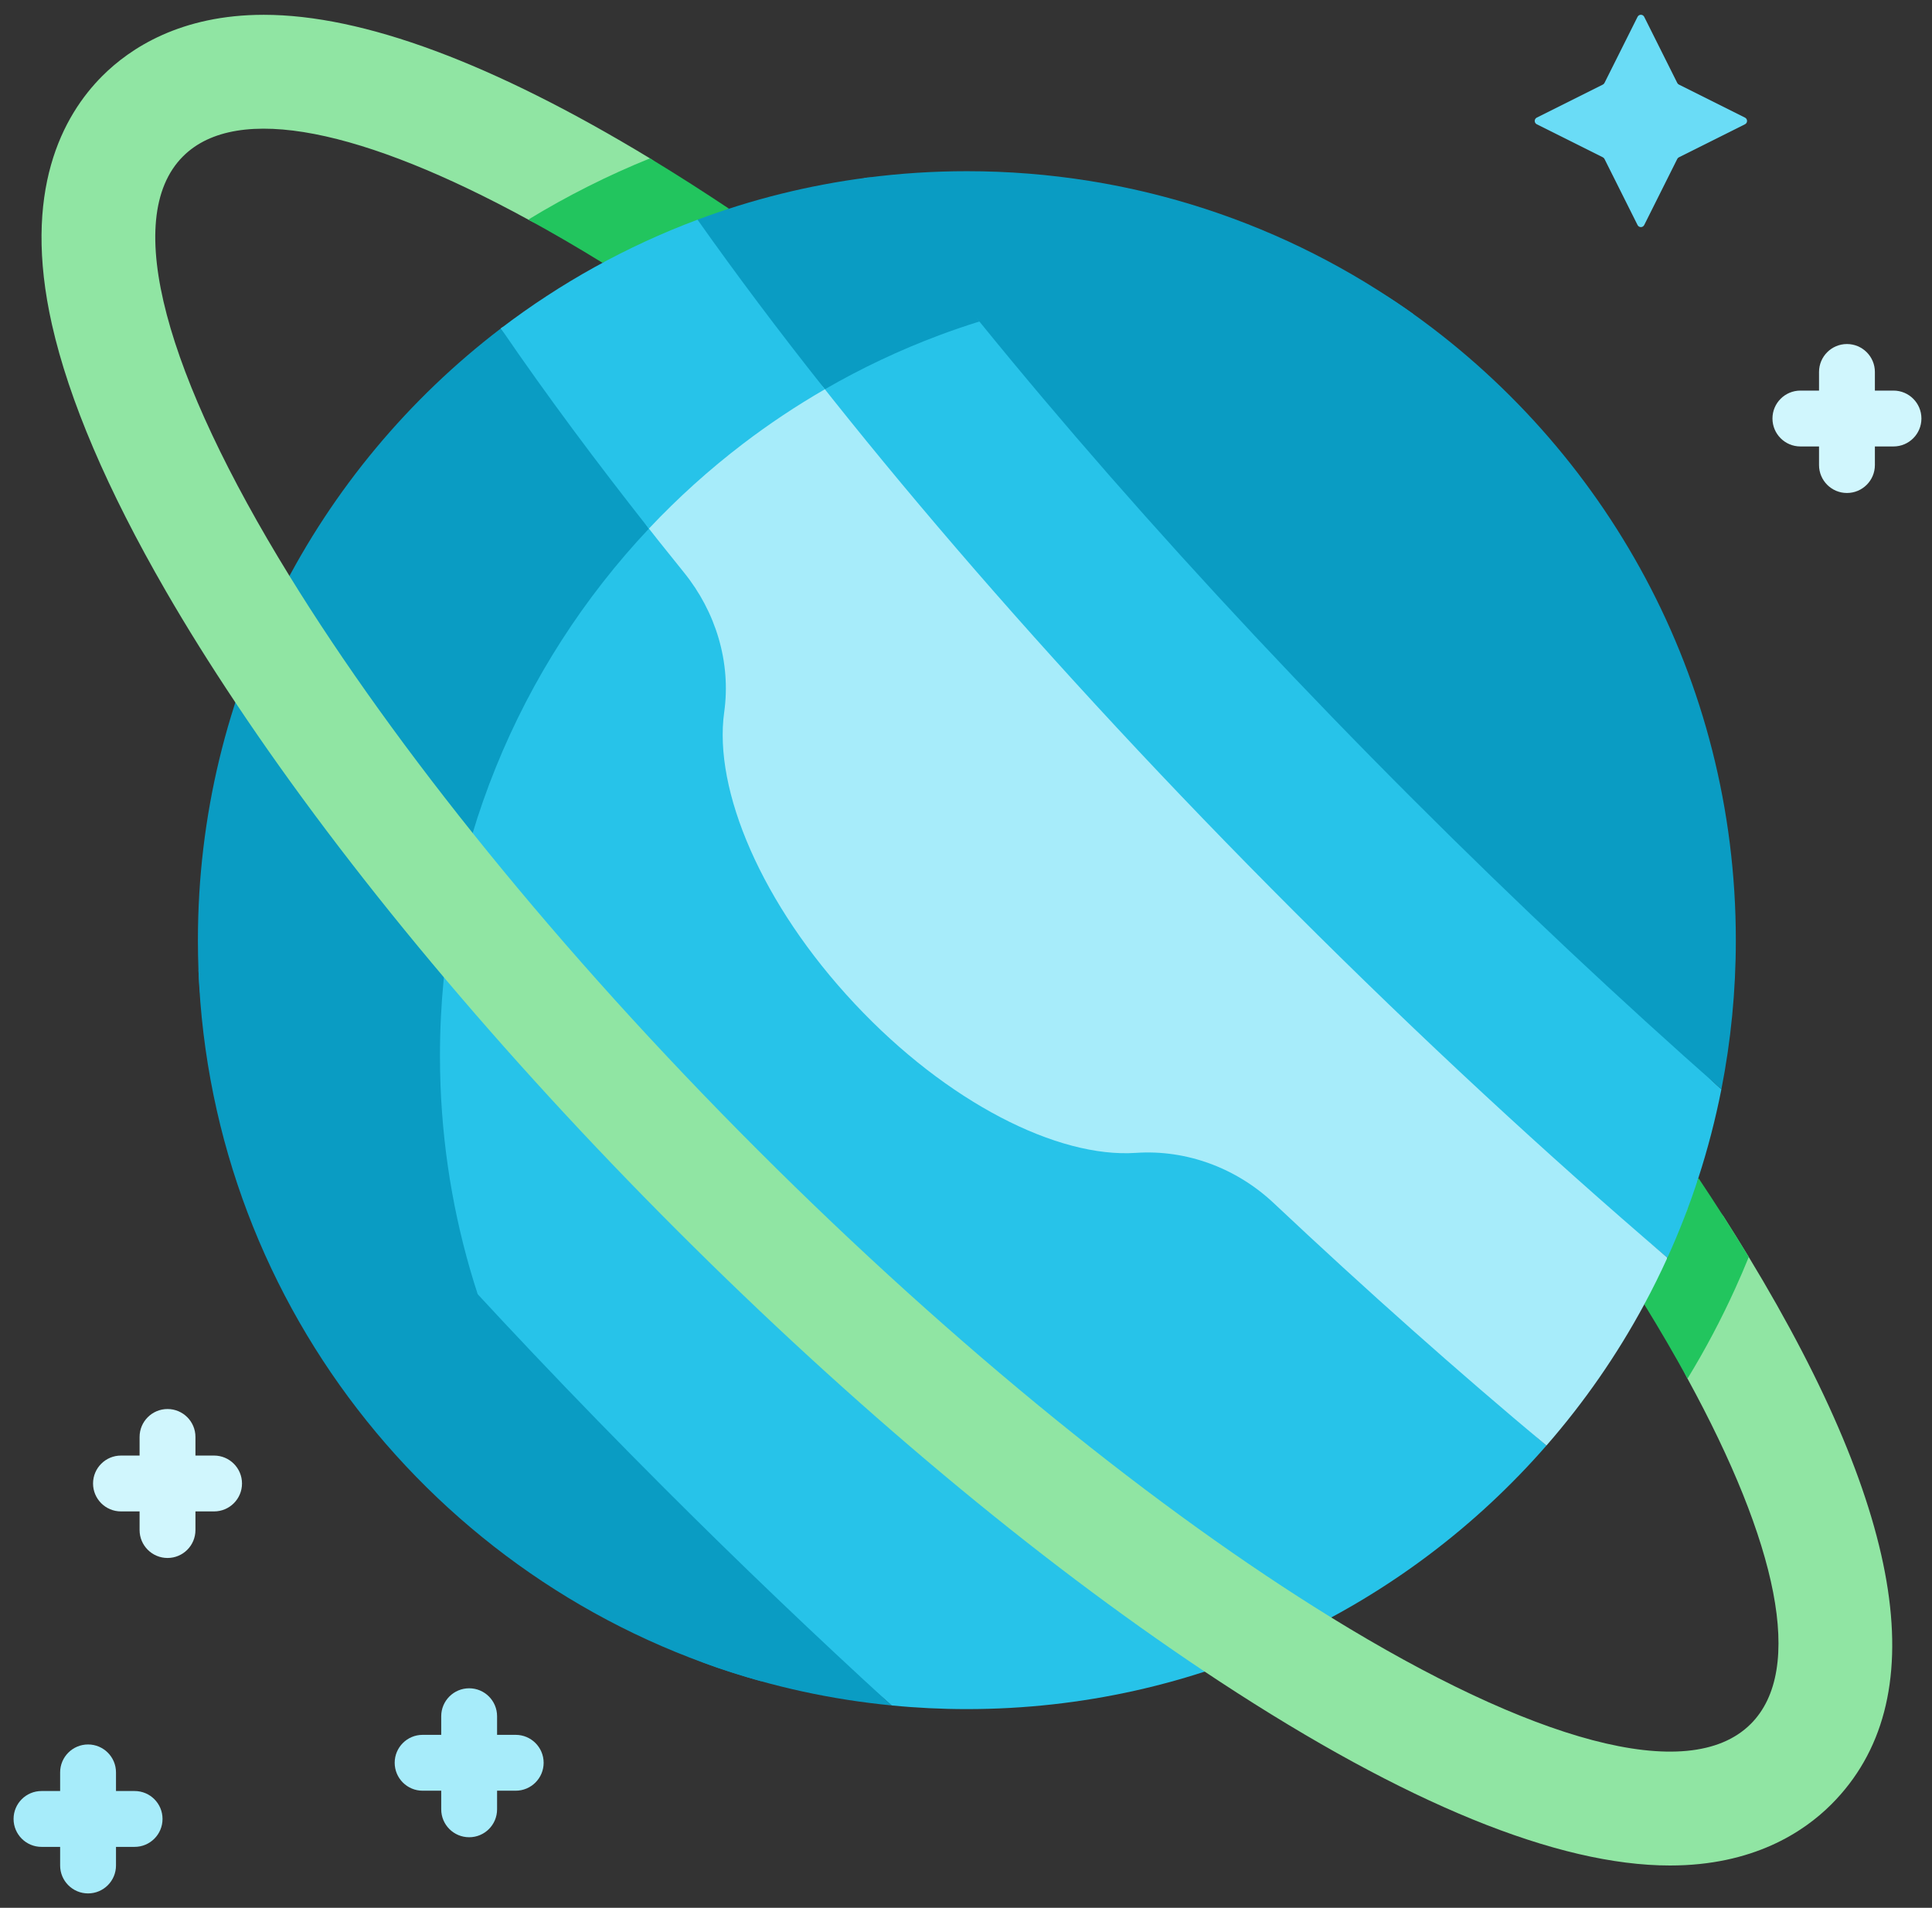 <svg width="80" height="79" viewBox="0 0 80 79" fill="none" xmlns="http://www.w3.org/2000/svg">
<rect x="0" y="0" width="80" height="79" fill="#333333" stroke="none"/>
<g clip-path="url(#clip0_1867_2995)">
<g clip-path="url(#clip1_1867_2995)">
<path d="M71.279 45.106C71.032 46.357 70.713 47.583 70.326 48.777C70.081 49.532 70.816 51.236 70.517 51.965C70.368 52.328 69.205 51.725 69.043 52.082C64.069 47.827 56.996 44.768 51.725 39.498C41.51 29.283 34.764 17.431 28.883 9.097C30 8.679 32.18 10.867 33.353 10.575C34.526 10.283 34.693 7.512 35.913 7.354C41.66 15.078 51.586 21.46 60.649 30.522C64.974 34.847 67.126 41.448 71.279 45.106Z" fill="#27C3E9"/>
<path d="M64.035 59.858C58.197 66.547 49.61 70.772 40.036 70.772C38.986 70.772 37.948 70.721 36.925 70.62L36.903 70.605C33.816 67.786 28.483 65.493 25.322 62.332C17.893 54.903 13.512 46.839 8.218 40.176V40.175L16.399 32.884L20.74 13.599C22.876 16.725 26.965 18.581 29.863 22.162C31.178 23.787 31.821 25.881 31.529 27.952C31.079 31.171 33.079 35.908 36.928 40.017C40.763 44.113 45.339 46.418 48.579 46.198C50.685 46.054 52.751 46.833 54.288 48.281C58.151 51.917 60.401 56.825 64.035 59.858Z" fill="#27C3E9"/>
<path d="M69.043 52.082C68.88 52.442 70.064 53.58 69.888 53.933C69.743 54.223 68.239 53.728 68.086 54.013C66.954 56.114 65.592 58.074 64.035 59.858C60.401 56.825 56.609 53.459 52.746 49.823C51.209 48.375 49.143 47.596 47.036 47.739C43.797 47.96 39.22 45.655 35.386 41.559C31.537 37.45 29.537 32.713 29.987 29.494C30.279 27.423 29.636 25.329 28.32 23.704C25.423 20.123 22.876 16.725 20.74 13.599C21.788 12.8 26.015 16.16 27.159 15.494C28.699 14.597 27.193 9.729 28.883 9.097C34.764 17.431 43.35 27.505 53.565 37.72C58.835 42.99 64.069 47.827 69.043 52.082Z" fill="#A7ECFA"/>
<path d="M36.925 70.62C34.417 70.377 31.995 69.844 29.692 69.053C23.377 66.885 20.16 60.722 16.343 55.398C12.826 50.493 8.466 46.612 8.218 40.176C13.512 46.839 20.077 54.191 27.506 61.62C30.667 64.781 33.816 67.786 36.903 70.605L36.925 70.62Z" fill="#0A9CC3"/>
<path d="M18.241 44.956C18.357 47.96 18.889 50.857 19.78 53.591C17.867 51.524 15.515 52.579 13.774 50.574C11.602 48.072 10.09 42.533 8.218 40.176V40.175C8.203 39.761 8.195 39.347 8.195 38.93C8.195 28.599 13.116 19.417 20.741 13.599C21.709 15.017 25.34 15.231 26.364 16.611C27.389 17.992 25.805 20.54 26.87 21.89C21.505 27.591 18.218 35.267 18.218 43.71C18.218 44.127 18.226 44.541 18.241 44.955V44.956Z" fill="#0A9CC3"/>
<path d="M31.562 69.63C18.474 66.027 8.761 54.277 8.218 40.176C11.591 44.421 15.479 48.945 19.78 53.591C21.909 60.12 26.091 65.72 31.562 69.63Z" fill="#0A9CC3"/>
<path d="M67.808 9.319L66.439 6.583C66.424 6.553 66.4 6.529 66.371 6.514L63.635 5.146C63.521 5.089 63.521 4.927 63.635 4.87L66.371 3.502C66.4 3.487 66.424 3.463 66.439 3.433L67.808 0.697C67.864 0.583 68.026 0.583 68.083 0.697L69.451 3.433C69.466 3.463 69.49 3.487 69.52 3.502L72.256 4.87C72.37 4.927 72.37 5.089 72.256 5.146L69.52 6.514C69.49 6.529 69.466 6.553 69.451 6.583L68.083 9.319C68.026 9.432 67.864 9.432 67.808 9.319Z" fill="#6ADCF6"/>
<path d="M8.864 60.273H8.093V59.502C8.093 58.864 7.576 58.346 6.937 58.346C6.298 58.346 5.78 58.864 5.78 59.502V60.273H5.009C4.371 60.273 3.853 60.791 3.853 61.43C3.853 62.069 4.371 62.586 5.009 62.586H5.78V63.357C5.78 63.996 6.298 64.514 6.937 64.514C7.576 64.514 8.093 63.996 8.093 63.357V62.586H8.864C9.503 62.586 10.021 62.069 10.021 61.43C10.021 60.791 9.503 60.273 8.864 60.273Z" fill="#D0F6FD"/>
<path d="M21.354 71.838H20.583V71.067C20.583 70.428 20.066 69.91 19.427 69.91C18.788 69.91 18.27 70.428 18.27 71.067V71.838H17.499C16.86 71.838 16.343 72.356 16.343 72.994C16.343 73.633 16.86 74.151 17.499 74.151H18.27V74.922C18.27 75.561 18.788 76.078 19.427 76.078C20.066 76.078 20.583 75.561 20.583 74.922V74.151H21.354C21.993 74.151 22.511 73.633 22.511 72.994C22.511 72.356 21.993 71.838 21.354 71.838Z" fill="#A7ECFA"/>
<path d="M5.574 74.164H4.803V73.393C4.803 72.754 4.285 72.236 3.646 72.236C3.008 72.236 2.49 72.754 2.49 73.393V74.164H1.719C1.08 74.164 0.562 74.681 0.562 75.32C0.562 75.959 1.08 76.477 1.719 76.477H2.49V77.248C2.49 77.886 3.008 78.404 3.646 78.404C4.285 78.404 4.803 77.886 4.803 77.248V76.477H5.574C6.213 76.477 6.73 75.959 6.73 75.32C6.73 74.681 6.213 74.164 5.574 74.164Z" fill="#A7ECFA"/>
<path d="M78.406 16.174H77.635V15.403C77.635 14.764 77.117 14.246 76.478 14.246C75.84 14.246 75.322 14.764 75.322 15.403V16.174H74.551C73.912 16.174 73.394 16.691 73.394 17.33C73.394 17.969 73.912 18.487 74.551 18.487H75.322V19.258C75.322 19.896 75.84 20.414 76.478 20.414C77.117 20.414 77.635 19.896 77.635 19.258V18.487H78.406C79.045 18.487 79.562 17.969 79.562 17.33C79.562 16.691 79.044 16.174 78.406 16.174Z" fill="#D0F6FD"/>
<path d="M75.829 74.719C74.676 75.872 72.58 77.248 69.151 77.248C64.491 77.248 58.226 74.69 50.527 69.644C50.313 69.504 50.099 69.362 49.884 69.219C42.865 64.539 35.322 58.233 28.027 50.938C20.726 43.638 14.381 36.042 9.746 29.087C8.695 27.512 7.732 25.972 6.867 24.475C4.445 20.285 2.857 16.572 2.151 13.439C0.902 7.905 2.598 4.784 4.241 3.142C5.395 1.989 7.49 0.613 10.92 0.613C15.029 0.613 20.404 2.611 26.914 6.557C27.478 6.899 28.36 8.271 28.883 8.62C27.059 9.212 27.116 9.574 25.453 10.47C24.399 9.821 22.869 9.636 21.875 9.094C15.079 5.381 9.826 4.226 7.577 6.476C4.999 9.054 6.892 15.578 11.987 23.849C16.357 30.945 23.082 39.327 31.361 47.604C39.641 55.881 48.025 62.607 55.122 66.977C63.393 72.07 69.917 73.963 72.496 71.385C74.746 69.136 73.591 63.883 69.876 57.087C69.333 56.093 69.35 54.673 68.7 53.618C69.596 51.956 69.286 51.884 69.878 50.062C70.237 50.6 71.034 49.849 71.371 50.378C71.733 50.944 72.079 51.502 72.413 52.051C78.947 62.83 80.099 70.451 75.829 74.719Z" fill="#90E5A3"/>
<path d="M30.187 8.642C29.137 8.983 31.608 11.293 30.611 11.737C29.874 12.064 25.656 10.502 24.95 10.883C23.895 10.233 22.869 9.637 21.875 9.094C23.484 8.112 25.168 7.264 26.915 6.557C27.477 6.898 28.049 7.254 28.631 7.626C29.146 7.956 29.664 8.294 30.187 8.642Z" fill="#22C55E"/>
<path d="M40.556 13.313C39.999 13.485 39.449 13.674 38.906 13.877C37.253 14.495 35.665 15.246 34.157 16.119C33.187 14.898 30.663 14.109 29.784 12.937C28.934 11.805 29.699 10.252 28.883 9.097C31.118 8.261 33.472 7.669 35.913 7.354C36.643 8.334 38.684 9.227 39.442 10.201C40.234 11.218 39.744 12.315 40.556 13.313Z" fill="#0A9CC3"/>
<path d="M72.413 52.051C72.235 52.49 72.047 52.927 71.851 53.358C71.269 54.641 70.61 55.886 69.876 57.087C69.333 56.094 68.735 55.067 68.086 54.012C68.426 53.381 68.746 52.737 69.043 52.082C69.53 51.011 69.959 49.908 70.326 48.777C70.686 49.316 71.034 49.849 71.372 50.378C71.733 50.944 72.08 51.502 72.413 52.051Z" fill="#22C55E"/>
<path d="M34.157 16.119C32.975 16.8 31.842 17.556 30.763 18.379C29.37 19.442 28.067 20.617 26.869 21.89C24.741 19.189 22.677 16.434 20.74 13.599C23.198 11.724 25.937 10.199 28.883 9.097C29.7 10.252 30.532 11.393 31.383 12.526C32.262 13.698 33.187 14.898 34.157 16.119Z" fill="#27C3E9"/>
<path d="M71.877 38.93C71.877 41.043 71.672 43.108 71.279 45.106C67.127 41.448 62.828 37.416 58.502 33.091C49.439 24.029 41.66 15.078 35.913 7.355C37.262 7.179 40.775 10.201 42.172 10.201C48.919 10.201 53.041 9.188 58.19 12.768C66.463 18.518 71.877 28.092 71.877 38.93Z" fill="#0A9CC3"/>
<path d="M58.53 13.009C55.833 12.266 52.993 11.869 50.059 11.869C48.662 11.869 47.285 11.959 45.936 12.135C44.089 12.372 42.291 12.77 40.556 13.313C38.968 11.359 37.405 9.358 35.913 7.355C37.262 7.179 38.639 7.089 40.036 7.089C46.932 7.089 53.317 9.282 58.53 13.009Z" fill="#0A9CC3"/>
</g>
</g>
<defs>
<clipPath id="clip0_1867_2995">
<rect width="79" height="79" fill="white" transform="translate(0.562 0.008)"/>
</clipPath>
<clipPath id="clip1_1867_2995">
<rect width="79" height="79" fill="white" transform="translate(0.562 0.008)"/>
</clipPath>
</defs>
</svg>
